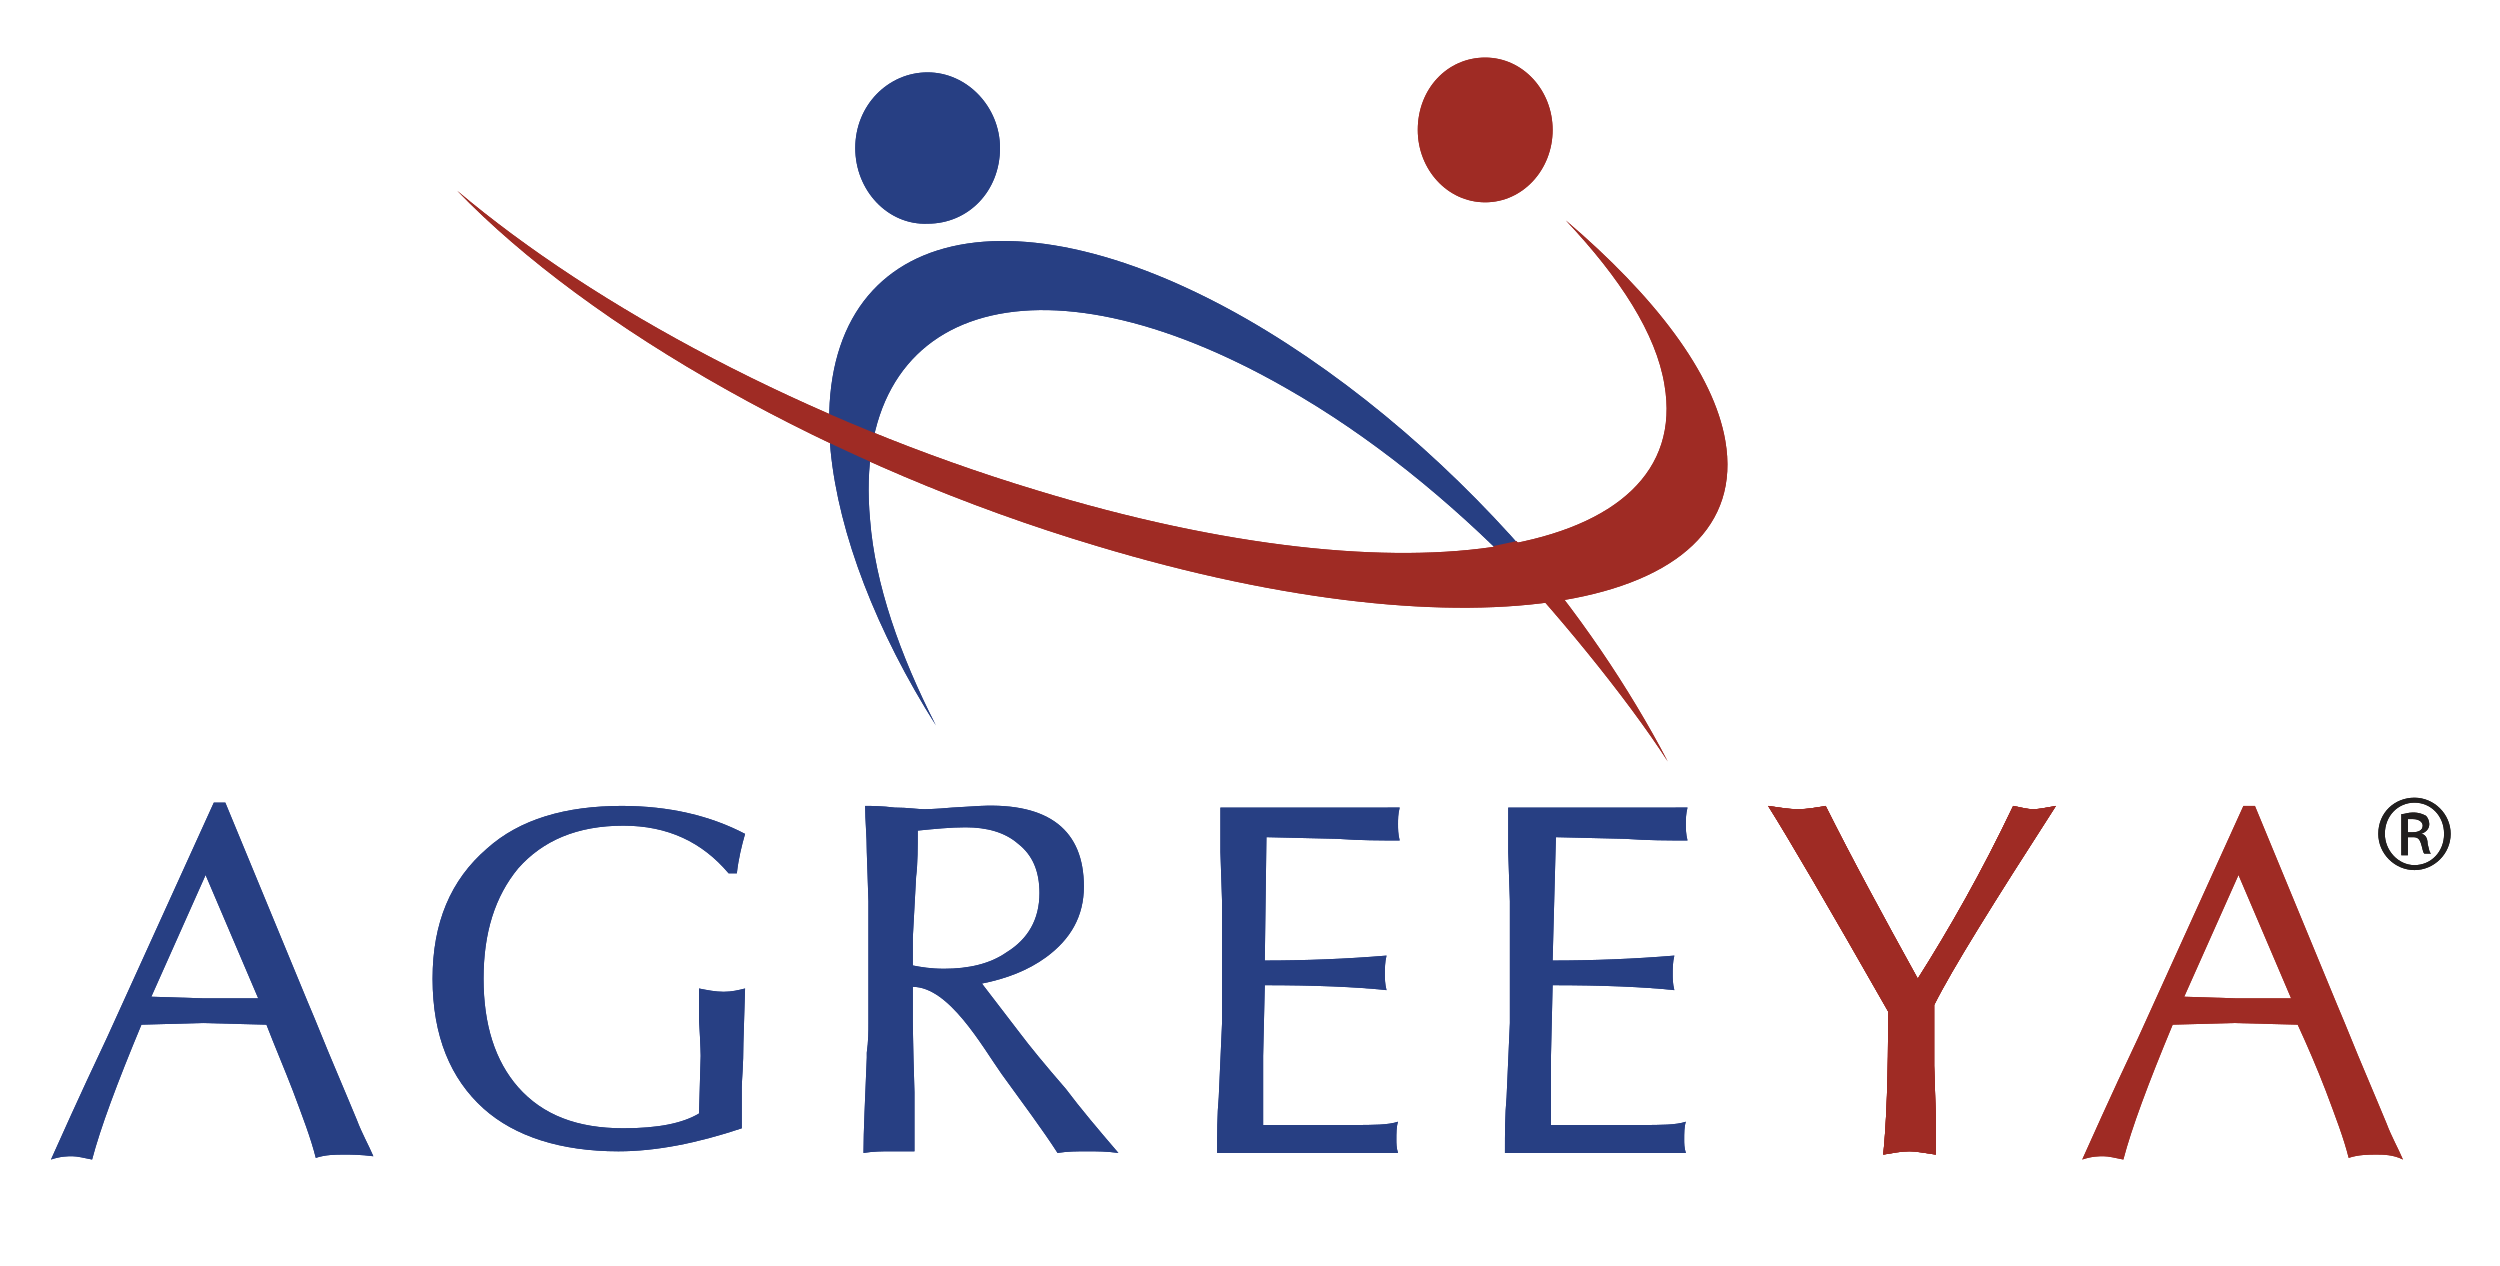 <?xml version="1.0" encoding="utf-8"?>
<!-- Generator: Adobe Illustrator 26.5.0, SVG Export Plug-In . SVG Version: 6.00 Build 0)  -->
<svg version="1.1" id="Layer_1" xmlns="http://www.w3.org/2000/svg" xmlns:xlink="http://www.w3.org/1999/xlink" x="0px" y="0px"
	 viewBox="0 0 152 77" style="enable-background:new 0 0 152 77;" xml:space="preserve">
<style type="text/css">
	.st0{fill-rule:evenodd;clip-rule:evenodd;fill:#9F2B24;}
	.st1{fill-rule:evenodd;clip-rule:evenodd;fill:#273F83;}
	.st2{fill:#211F1F;}
	.st3{fill:#313131;}
</style>
<path class="st0" d="M117.6,61.1c0,1.5,0,2.7,0,3.7l0.1,3.1c0,1.1,0,1.8,0,2.3c-0.7-0.1-1.2-0.2-1.6-0.2c-0.5,0-1,0.1-1.6,0.2
	c0.2-1.9,0.3-4.8,0.3-8.7c-3.7-6.5-6.1-10.6-7.3-12.5c0.7,0.1,1.3,0.2,1.8,0.2c0.6,0,1.1-0.1,1.7-0.2c1.6,3.2,3.5,6.7,5.6,10.5
	c1.9-3,3.9-6.5,5.8-10.5c0.5,0.1,0.9,0.2,1.2,0.2c0.4,0,0.8-0.1,1.4-0.2C121.2,54.9,118.7,58.9,117.6,61.1"/>
<path class="st1" d="M58.7,50.3c-0.9,0-1.9,0.1-2.9,0.2c0,1,0,2-0.1,2.8L55.5,57l0,1.7c0.5,0.1,1.1,0.2,1.9,0.2c1.5,0,2.8-0.3,3.8-1
	c1.3-0.8,2-2,2-3.6c0-1.3-0.4-2.3-1.3-3C61.1,50.6,60,50.3,58.7,50.3 M66.1,70c-0.6,0-1.2,0-1.8,0.1c-0.9-1.4-2.1-3-3.4-4.8
	c-1.2-1.7-3.2-5.3-5.4-5.3v2.1c0-0.3,0,1.2,0.1,4.3c0,1.3,0,2.5,0,3.6C55,70,54.5,70,54.1,70c-0.4,0-1,0-1.6,0.1
	c0-1.3,0.1-3.3,0.2-5.8V64c0.1-0.7,0.1-1.3,0.1-1.8l0-5.2c0-0.4,0-1.1,0-2.2l-0.1-3c0-1-0.1-1.9-0.1-2.8c0.4,0,1,0,1.8,0.1
	c0.8,0,1.4,0.1,1.8,0.1c0,0,0.6,0,1.7-0.1l1.7-0.1c4.2-0.2,6.3,1.5,6.3,4.9c0,1.8-0.8,3.2-2.3,4.3c-1.1,0.8-2.4,1.3-3.9,1.6l2.3,3
	c0.6,0.8,1.5,1.9,2.8,3.4c0.9,1.2,2,2.5,3.2,3.9C67.3,70,66.7,70,66.1,70"/>
<path class="st1" d="M85.1,49.1c-0.1,0.4-0.1,0.7-0.1,1c0,0.3,0,0.6,0.1,1c-1.2,0-2.4,0-3.8-0.1L77,50.9l-0.1,7.5
	c2.5,0,5-0.1,7.4-0.3c-0.1,0.4-0.1,0.8-0.1,1.1c0,0.3,0,0.6,0.1,1c-1.9-0.2-4.4-0.3-7.4-0.3l-0.1,4.3v2.3v1.9c1.1,0,2.1,0,3.1,0
	l2.4,0c1.2,0,2.1,0,2.7-0.2c-0.1,0.3-0.1,0.7-0.1,1.1c0,0.2,0,0.5,0.1,0.8h-2.9h-2.6h-3.2H74c0-1.2,0-2.3,0.1-3.4l0.2-4.5l0-2.6
	l0-2.6c0-0.4,0-1.1,0-2.2l-0.1-3c0-1,0-1.9,0-2.7L85.1,49.1z"/>
<path class="st1" d="M102.6,49.1c-0.1,0.4-0.1,0.7-0.1,1c0,0.3,0,0.6,0.1,1c-1.2,0-2.4,0-3.8-0.1l-4.2-0.1l-0.2,7.5
	c2.5,0,5-0.1,7.4-0.3c-0.1,0.4-0.1,0.8-0.1,1.1c0,0.3,0,0.6,0.1,1c-1.9-0.2-4.4-0.3-7.4-0.3l-0.1,4.3v2.3v1.9c1.1,0,2.1,0,3.1,0
	l2.4,0c1.2,0,2.1,0,2.7-0.2c-0.1,0.3-0.1,0.7-0.1,1.1c0,0.2,0,0.5,0.1,0.8h-2.9H97h-3.2h-2.3c0-1.2,0-2.3,0.1-3.4l0.2-4.5l0-2.6
	l0-2.6c0-0.4,0-1.1,0-2.2l-0.1-3c0-1,0-1.9,0-2.7L102.6,49.1z"/>
<path class="st1" d="M44.8,53.1h-0.5c-1.6-1.9-3.7-2.9-6.4-2.9c-2.8,0-4.9,0.9-6.4,2.6c-1.4,1.7-2.1,3.9-2.1,6.7
	c0,2.8,0.7,5,2.1,6.6c1.5,1.7,3.6,2.5,6.4,2.5c2.1,0,3.6-0.3,4.6-0.9l0.1-3.5c0,0.1,0-0.6-0.1-2.2c0-0.7,0-1.4,0-1.9
	c0.5,0.1,1,0.2,1.5,0.2c0.5,0,0.9-0.1,1.3-0.2l-0.1,3.3c0,1.4-0.1,2.3-0.1,2.7v0.5v2c-2.7,0.9-5.2,1.4-7.5,1.4
	c-3.5,0-6.3-0.9-8.2-2.6c-2-1.8-3.1-4.4-3.1-7.9c0-3.4,1.1-6,3.3-7.9c2-1.8,4.8-2.6,8.2-2.6c2.9,0,5.4,0.6,7.5,1.7
	C45.1,51.4,44.9,52.2,44.8,53.1"/>
<path class="st1" d="M12.5,53.2l-3.3,7.4l3.2,0.1c0.4,0,0.9,0,1.7,0c0.8,0,1.3,0,1.6,0L12.5,53.2z M20.9,70.2c-0.5,0-1.1,0-1.7,0.2
	c-0.3-1.2-0.8-2.5-1.4-4.1c-0.5-1.3-1.1-2.7-1.6-4l-3.9-0.1l-3.7,0.1c-1.5,3.6-2.5,6.3-3,8.2c-0.5-0.1-0.9-0.2-1.2-0.2
	c-0.3,0-0.7,0-1.3,0.2c0.5-1.1,1.6-3.6,3.4-7.4L13,48.8h0.7l5,12.1c0.6,1.4,1.1,2.7,1.7,4.1c0.6,1.4,1,2.4,1.3,3.1
	c0.3,0.8,0.7,1.5,1,2.2C21.9,70.2,21.4,70.2,20.9,70.2"/>
<path class="st0" d="M117.6,61.1c0,1.5,0,2.7,0,3.7l0.1,3.1c0,1.1,0,1.8,0,2.3c-0.7-0.1-1.2-0.2-1.6-0.2c-0.5,0-1,0.1-1.6,0.2
	c0.2-1.9,0.3-4.8,0.3-8.7c-3.7-6.5-6.1-10.6-7.3-12.5c0.7,0.1,1.3,0.2,1.8,0.2c0.6,0,1.1-0.1,1.7-0.2c1.6,3.2,3.5,6.7,5.6,10.5
	c1.9-3,3.9-6.5,5.8-10.5c0.5,0.1,0.9,0.2,1.2,0.2c0.4,0,0.8-0.1,1.4-0.2C121.2,54.9,118.7,58.9,117.6,61.1"/>
<path class="st0" d="M136.1,53.2l-3.3,7.4l3.2,0.1c0.4,0,0.9,0,1.7,0c0.8,0,1.3,0,1.6,0L136.1,53.2z M144.5,70.2
	c-0.5,0-1.1,0-1.7,0.2c-0.3-1.2-0.8-2.5-1.4-4.1c-0.5-1.3-1.1-2.7-1.7-4l-3.9-0.1l-3.7,0.1c-1.5,3.6-2.5,6.3-3,8.2
	c-0.5-0.1-0.9-0.2-1.2-0.2c-0.3,0-0.7,0-1.3,0.2c0.5-1.1,1.6-3.6,3.4-7.4l6.4-14.1h0.7l5,12.1c0.6,1.4,1.1,2.7,1.7,4.1
	c0.6,1.4,1,2.4,1.3,3.1c0.3,0.8,0.7,1.5,1,2.2C145.5,70.2,144.9,70.2,144.5,70.2"/>
<path class="st1" d="M75.8,19.4c-15.2-8.7-26.5-5.1-25.3,8c0.5,5.1,2.8,11,6.4,16.7c-2.2-4.3-3.7-8.6-4-12.5
	c-1.2-13.1,10.1-16.7,25.3-8c5.1,2.9,9.9,6.8,14.2,11.2h1.4C88.7,28.7,82.4,23.2,75.8,19.4"/>
<path class="st1" d="M56.4,4.4c2.4,0,4.4,2.1,4.4,4.6c0,2.6-1.9,4.6-4.4,4.6C54,13.7,52,11.6,52,9C52,6.4,54,4.4,56.4,4.4"/>
<path class="st0" d="M66.7,33.2c22.9,6.9,40,4,38.2-6.4c-0.7-4.1-4.3-8.8-9.7-13.4c3.3,3.5,5.5,6.9,6,10C103,33.9,85.9,36.8,63,29.8
	c-13.9-4.2-26.8-11.1-35.2-18.2C35.8,19.9,50.6,28.4,66.7,33.2"/>
<path class="st0" d="M90.3,3.5c2.3,0,4.1,2,4.1,4.4c0,2.4-1.8,4.4-4.1,4.4c-2.3,0-4.1-2-4.1-4.4C86.2,5.4,88,3.5,90.3,3.5"/>
<path class="st0" d="M90.8,33.2c3.5,3.6,8.1,9.2,10.6,13.1c-2.3-4.4-5.5-9.2-9.2-13.4L90.8,33.2z"/>
<path class="st2" d="M146.8,48.5c1.2,0,2.2,1,2.2,2.2c0,1.2-1,2.2-2.2,2.2c-1.2,0-2.2-1-2.2-2.2C144.6,49.4,145.6,48.5,146.8,48.5
	L146.8,48.5z M146.8,48.8c-1,0-1.8,0.8-1.8,1.9c0,1,0.8,1.9,1.8,1.9c1,0,1.8-0.8,1.8-1.9C148.6,49.6,147.8,48.8,146.8,48.8
	L146.8,48.8z M146.4,52H146v-2.5c0.2,0,0.4-0.1,0.7-0.1c0.4,0,0.6,0.1,0.8,0.2c0.1,0.1,0.2,0.3,0.2,0.5c0,0.3-0.2,0.5-0.5,0.6v0
	c0.2,0,0.4,0.2,0.4,0.6c0.1,0.4,0.1,0.5,0.2,0.6h-0.4c-0.1-0.1-0.1-0.3-0.2-0.6c-0.1-0.3-0.2-0.4-0.5-0.4h-0.3V52z M146.4,50.6h0.3
	c0.3,0,0.6-0.1,0.6-0.4c0-0.2-0.2-0.4-0.6-0.4c-0.1,0-0.2,0-0.3,0V50.6z"/>
<path class="st3" d="M81.2,26L81.2,26C81.2,26.1,81.2,26.1,81.2,26C81.2,26.1,81.2,26,81.2,26"/>
<path class="st0" d="M117.6,61.1c0,1.5,0,2.7,0,3.7l0.1,3.1c0,1.1,0,1.8,0,2.3c-0.7-0.1-1.2-0.2-1.6-0.2c-0.5,0-1,0.1-1.6,0.2
	c0.2-1.9,0.3-4.8,0.3-8.7c-3.7-6.5-6.1-10.6-7.3-12.5c0.7,0.1,1.3,0.2,1.8,0.2c0.6,0,1.1-0.1,1.7-0.2c1.6,3.2,3.5,6.7,5.6,10.5
	c1.9-3,3.9-6.5,5.8-10.5c0.5,0.1,0.9,0.2,1.2,0.2c0.4,0,0.8-0.1,1.4-0.2C121.2,54.9,118.7,58.9,117.6,61.1"/>
<path class="st1" d="M58.7,50.3c-0.9,0-1.9,0.1-2.9,0.2c0,1,0,2-0.1,2.8L55.5,57l0,1.7c0.5,0.1,1.1,0.2,1.9,0.2c1.5,0,2.8-0.3,3.8-1
	c1.3-0.8,2-2,2-3.6c0-1.3-0.4-2.3-1.3-3C61.1,50.6,60,50.3,58.7,50.3 M66.1,70c-0.6,0-1.2,0-1.8,0.1c-0.9-1.4-2.1-3-3.4-4.8
	c-1.2-1.7-3.2-5.3-5.4-5.3v2.1c0-0.3,0,1.2,0.1,4.3c0,1.3,0,2.5,0,3.6C55,70,54.5,70,54.1,70c-0.4,0-1,0-1.6,0.1
	c0-1.3,0.1-3.3,0.2-5.8V64c0.1-0.7,0.1-1.3,0.1-1.8l0-5.2c0-0.4,0-1.1,0-2.2l-0.1-3c0-1-0.1-1.9-0.1-2.8c0.4,0,1,0,1.8,0.1
	c0.8,0,1.4,0.1,1.8,0.1c0,0,0.6,0,1.7-0.1l1.7-0.1c4.2-0.2,6.3,1.5,6.3,4.9c0,1.8-0.8,3.2-2.3,4.3c-1.1,0.8-2.4,1.3-3.9,1.6l2.3,3
	c0.6,0.8,1.5,1.9,2.8,3.4c0.9,1.2,2,2.5,3.2,3.9C67.3,70,66.7,70,66.1,70"/>
<path class="st1" d="M85.1,49.1c-0.1,0.4-0.1,0.7-0.1,1c0,0.3,0,0.6,0.1,1c-1.2,0-2.4,0-3.8-0.1L77,50.9l-0.1,7.5
	c2.5,0,5-0.1,7.4-0.3c-0.1,0.4-0.1,0.8-0.1,1.1c0,0.3,0,0.6,0.1,1c-1.9-0.2-4.4-0.3-7.4-0.3l-0.1,4.3v2.3v1.9c1.1,0,2.1,0,3.1,0
	l2.4,0c1.2,0,2.1,0,2.7-0.2c-0.1,0.3-0.1,0.7-0.1,1.1c0,0.2,0,0.5,0.1,0.8h-2.9h-2.6h-3.2H74c0-1.2,0-2.3,0.1-3.4l0.2-4.5l0-2.6
	l0-2.6c0-0.4,0-1.1,0-2.2l-0.1-3c0-1,0-1.9,0-2.7L85.1,49.1z"/>
<path class="st1" d="M102.6,49.1c-0.1,0.4-0.1,0.7-0.1,1c0,0.3,0,0.6,0.1,1c-1.2,0-2.4,0-3.8-0.1l-4.2-0.1l-0.2,7.5
	c2.5,0,5-0.1,7.4-0.3c-0.1,0.4-0.1,0.8-0.1,1.1c0,0.3,0,0.6,0.1,1c-1.9-0.2-4.4-0.3-7.4-0.3l-0.1,4.3v2.3v1.9c1.1,0,2.1,0,3.1,0
	l2.4,0c1.2,0,2.1,0,2.7-0.2c-0.1,0.3-0.1,0.7-0.1,1.1c0,0.2,0,0.5,0.1,0.8h-2.9H97h-3.2h-2.3c0-1.2,0-2.3,0.1-3.4l0.2-4.5l0-2.6
	l0-2.6c0-0.4,0-1.1,0-2.2l-0.1-3c0-1,0-1.9,0-2.7L102.6,49.1z"/>
<path class="st1" d="M44.8,53.1h-0.5c-1.6-1.9-3.7-2.9-6.4-2.9c-2.8,0-4.9,0.9-6.4,2.6c-1.4,1.7-2.1,3.9-2.1,6.7
	c0,2.8,0.7,5,2.1,6.6c1.5,1.7,3.6,2.5,6.4,2.5c2.1,0,3.6-0.3,4.6-0.9l0.1-3.5c0,0.1,0-0.6-0.1-2.2c0-0.7,0-1.4,0-1.9
	c0.5,0.1,1,0.2,1.5,0.2c0.5,0,0.9-0.1,1.3-0.2l-0.1,3.3c0,1.4-0.1,2.3-0.1,2.7v0.5v2c-2.7,0.9-5.2,1.4-7.5,1.4
	c-3.5,0-6.3-0.9-8.2-2.6c-2-1.8-3.1-4.4-3.1-7.9c0-3.4,1.1-6,3.3-7.9c2-1.8,4.8-2.6,8.2-2.6c2.9,0,5.4,0.6,7.5,1.7
	C45.1,51.4,44.9,52.2,44.8,53.1"/>
<path class="st1" d="M12.5,53.2l-3.3,7.4l3.2,0.1c0.4,0,0.9,0,1.7,0c0.8,0,1.3,0,1.6,0L12.5,53.2z M20.9,70.2c-0.5,0-1.1,0-1.7,0.2
	c-0.3-1.2-0.8-2.5-1.4-4.1c-0.5-1.3-1.1-2.7-1.6-4l-3.9-0.1l-3.7,0.1c-1.5,3.6-2.5,6.3-3,8.2c-0.5-0.1-0.9-0.2-1.2-0.2
	c-0.3,0-0.7,0-1.3,0.2c0.5-1.1,1.6-3.6,3.4-7.4L13,48.8h0.7l5,12.1c0.6,1.4,1.1,2.7,1.7,4.1c0.6,1.4,1,2.4,1.3,3.1
	c0.3,0.8,0.7,1.5,1,2.2C21.9,70.2,21.4,70.2,20.9,70.2"/>
<path class="st0" d="M117.6,61.1c0,1.5,0,2.7,0,3.7l0.1,3.1c0,1.1,0,1.8,0,2.3c-0.7-0.1-1.2-0.2-1.6-0.2c-0.5,0-1,0.1-1.6,0.2
	c0.2-1.9,0.3-4.8,0.3-8.7c-3.7-6.5-6.1-10.6-7.3-12.5c0.7,0.1,1.3,0.2,1.8,0.2c0.6,0,1.1-0.1,1.7-0.2c1.6,3.2,3.5,6.7,5.6,10.5
	c1.9-3,3.9-6.5,5.8-10.5c0.5,0.1,0.9,0.2,1.2,0.2c0.4,0,0.8-0.1,1.4-0.2C121.2,54.9,118.7,58.9,117.6,61.1"/>
<path class="st0" d="M136.1,53.2l-3.3,7.4l3.2,0.1c0.4,0,0.9,0,1.7,0c0.8,0,1.3,0,1.6,0L136.1,53.2z M144.5,70.2
	c-0.5,0-1.1,0-1.7,0.2c-0.3-1.2-0.8-2.5-1.4-4.1c-0.5-1.3-1.1-2.7-1.7-4l-3.9-0.1l-3.7,0.1c-1.5,3.6-2.5,6.3-3,8.2
	c-0.5-0.1-0.9-0.2-1.2-0.2c-0.3,0-0.7,0-1.3,0.2c0.5-1.1,1.6-3.6,3.4-7.4l6.4-14.1h0.7l5,12.1c0.6,1.4,1.1,2.7,1.7,4.1
	c0.6,1.4,1,2.4,1.3,3.1c0.3,0.8,0.7,1.5,1,2.2C145.5,70.2,144.9,70.2,144.5,70.2"/>
<path class="st1" d="M75.8,19.4c-15.2-8.7-26.5-5.1-25.3,8c0.5,5.1,2.8,11,6.4,16.7c-2.2-4.3-3.7-8.6-4-12.5
	c-1.2-13.1,10.1-16.7,25.3-8c5.1,2.9,9.9,6.8,14.2,11.2h1.4C88.7,28.7,82.4,23.2,75.8,19.4"/>
<path class="st1" d="M56.4,4.4c2.4,0,4.4,2.1,4.4,4.6c0,2.6-1.9,4.6-4.4,4.6C54,13.7,52,11.6,52,9C52,6.4,54,4.4,56.4,4.4"/>
<path class="st0" d="M66.7,33.2c22.9,6.9,40,4,38.2-6.4c-0.7-4.1-4.3-8.8-9.7-13.4c3.3,3.5,5.5,6.9,6,10C103,33.9,85.9,36.8,63,29.8
	c-13.9-4.2-26.8-11.1-35.2-18.2C35.8,19.9,50.6,28.4,66.7,33.2"/>
<path class="st0" d="M90.3,3.5c2.3,0,4.1,2,4.1,4.4c0,2.4-1.8,4.4-4.1,4.4c-2.3,0-4.1-2-4.1-4.4C86.2,5.4,88,3.5,90.3,3.5"/>
<path class="st0" d="M90.8,33.2c3.5,3.6,8.1,9.2,10.6,13.1c-2.3-4.4-5.5-9.2-9.2-13.4L90.8,33.2z"/>
<path class="st2" d="M146.8,48.5c1.2,0,2.2,1,2.2,2.2c0,1.2-1,2.2-2.2,2.2c-1.2,0-2.2-1-2.2-2.2C144.6,49.4,145.6,48.5,146.8,48.5
	L146.8,48.5z M146.8,48.8c-1,0-1.8,0.8-1.8,1.9c0,1,0.8,1.9,1.8,1.9c1,0,1.8-0.8,1.8-1.9C148.6,49.6,147.8,48.8,146.8,48.8
	L146.8,48.8z M146.4,52H146v-2.5c0.2,0,0.4-0.1,0.7-0.1c0.4,0,0.6,0.1,0.8,0.2c0.1,0.1,0.2,0.3,0.2,0.5c0,0.3-0.2,0.5-0.5,0.6v0
	c0.2,0,0.4,0.2,0.4,0.6c0.1,0.4,0.1,0.5,0.2,0.6h-0.4c-0.1-0.1-0.1-0.3-0.2-0.6c-0.1-0.3-0.2-0.4-0.5-0.4h-0.3V52z M146.4,50.6h0.3
	c0.3,0,0.6-0.1,0.6-0.4c0-0.2-0.2-0.4-0.6-0.4c-0.1,0-0.2,0-0.3,0V50.6z"/>
<path class="st3" d="M81.2,26L81.2,26C81.2,26.1,81.2,26.1,81.2,26C81.2,26.1,81.2,26,81.2,26"/>
</svg>
